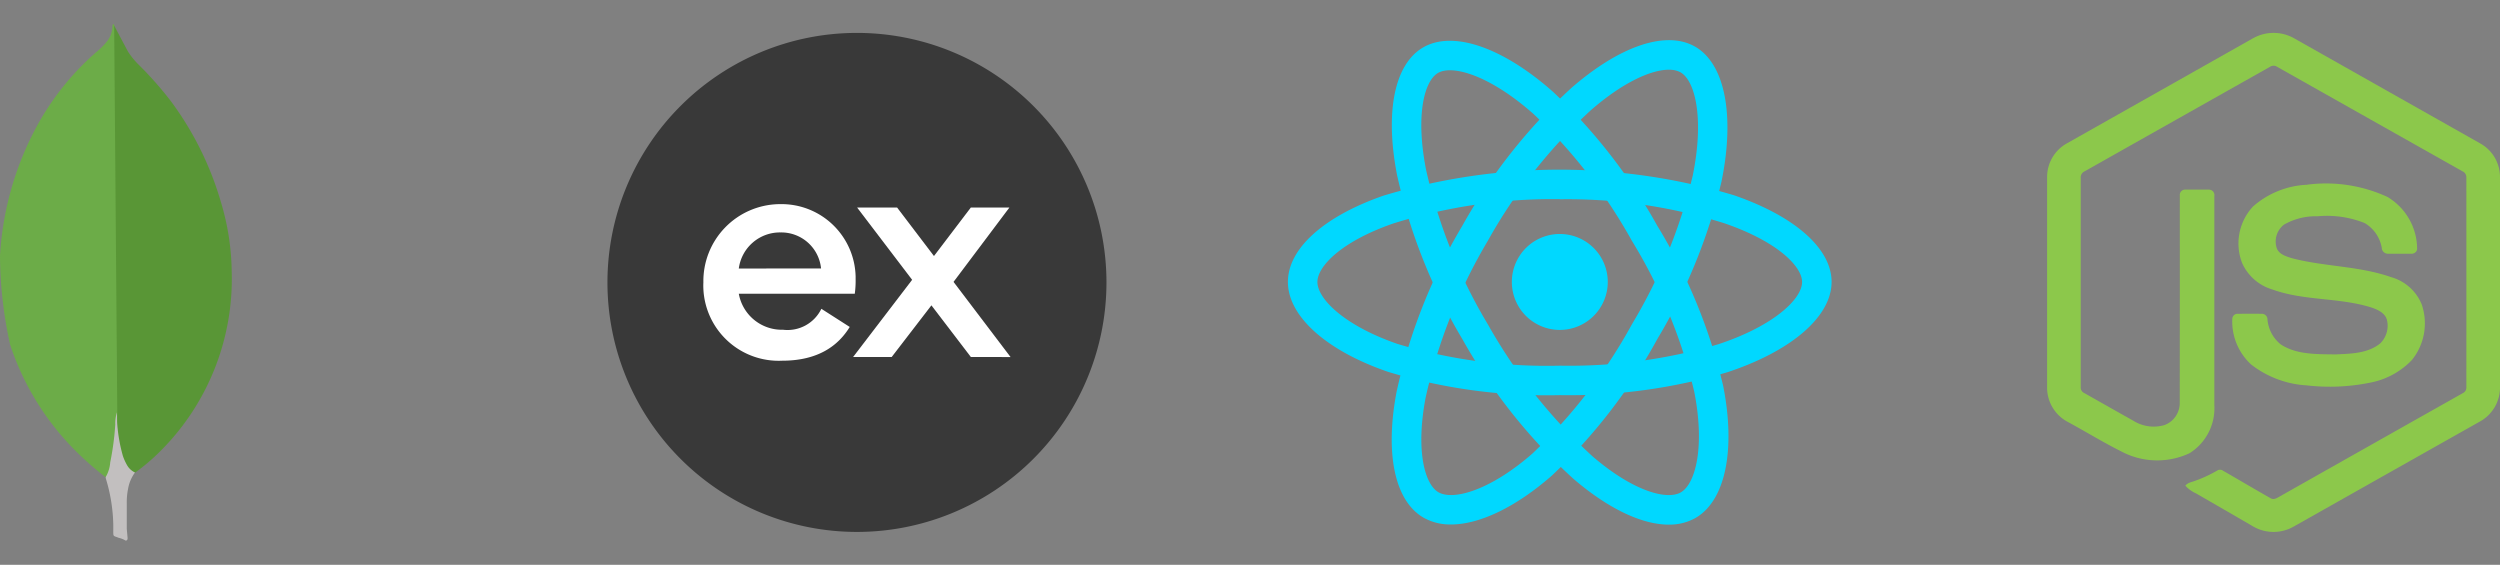 <svg id="Group_4853" data-name="Group 4853" xmlns="http://www.w3.org/2000/svg" xmlns:xlink="http://www.w3.org/1999/xlink" width="221.306" height="50" viewBox="0 0 221.306 50">
  <rect x="0" y="0" width="221.306" height="50" fill="#808080" stroke="none"/>
  <defs>
    <clipPath id="clip-path">
      <rect id="Rectangle_1454" data-name="Rectangle 1454" width="221.306" height="50" fill="none"/>
    </clipPath>
  </defs>
  <g id="Group_4361" data-name="Group 4361" clip-path="url(#clip-path)">
    <path id="Path_9023" data-name="Path 9023" d="M138.078,20.713a4.246,4.246,0,1,1-4.246,4.246,4.246,4.246,0,0,1,4.246-4.246" fill="#00d8ff"/>
    <path id="Path_9024" data-name="Path 9024" d="M138.078,34.979A48.5,48.5,0,0,1,122.9,32.925c-5.484-1.874-8.891-4.928-8.891-7.969,0-2.936,3.157-5.789,8.444-7.632a53.849,53.849,0,0,1,31.034-.042c5.416,1.864,8.65,4.733,8.65,7.674,0,3.048-3.524,6.108-9.2,7.987a49.217,49.217,0,0,1-14.863,2.036m0-17.349a47.2,47.2,0,0,0-14.761,2.16c-4.6,1.6-6.692,3.8-6.692,5.166,0,1.522,2.447,3.9,7.124,5.5a45.952,45.952,0,0,0,14.329,1.914,46.585,46.585,0,0,0,14.046-1.9c4.862-1.61,7.405-3.989,7.405-5.508,0-1.365-2.155-3.576-6.888-5.2a46.36,46.36,0,0,0-14.564-2.121" fill="#00d8ff"/>
    <path id="Path_9025" data-name="Path 9025" d="M128.439,46.427a4.789,4.789,0,0,1-2.419-.6c-2.543-1.467-3.438-5.627-2.395-11.127a49.066,49.066,0,0,1,5.807-14.686,48.979,48.979,0,0,1,9.662-12.221c4.321-3.76,8.421-5.127,10.969-3.659,2.64,1.522,3.531,6.1,2.324,11.958a49.188,49.188,0,0,1-5.664,13.9,48.484,48.484,0,0,1-9.359,12.118c-3.209,2.805-6.409,4.319-8.926,4.319m19.3-40.258c-1.5,0-3.976,1.027-6.928,3.6A46.322,46.322,0,0,0,131.7,21.327a47.118,47.118,0,0,0-5.5,13.868c-.907,4.784-.048,7.7,1.133,8.379,1.318.76,4.6-.172,8.321-3.425a46.6,46.6,0,0,0,8.816-11.457,46.578,46.578,0,0,0,5.369-13.119c1.034-5.017.244-8.409-1.071-9.168a2.038,2.038,0,0,0-1.022-.229" fill="#00d8ff"/>
    <path id="Path_9026" data-name="Path 9026" d="M147.727,46.442c-2.379,0-5.371-1.413-8.466-4.076A49.148,49.148,0,0,1,129.44,30a49,49,0,0,1-5.763-14.474c-1.1-5.622-.237-9.858,2.309-11.331,2.637-1.527,7.051-.011,11.519,3.957A49.194,49.194,0,0,1,146.716,20a48.482,48.482,0,0,1,5.824,14.16c1.126,5.686.19,10.164-2.443,11.687a4.664,4.664,0,0,1-2.37.593M131.7,28.695a47.15,47.15,0,0,0,9.264,11.692c3.691,3.175,6.643,3.885,7.824,3.2,1.318-.762,2.149-4.071,1.189-8.919a45.9,45.9,0,0,0-5.523-13.359,46.546,46.546,0,0,0-8.684-11.2c-3.83-3.4-7.164-4.41-8.477-3.649-1.182.683-2.015,3.656-1.054,8.569A46.379,46.379,0,0,0,131.7,28.7" fill="#00d8ff"/>
    <path id="Path_9027" data-name="Path 9027" d="M199.454,3.384a3.7,3.7,0,0,1,3.616,0l16.518,9.33a3.4,3.4,0,0,1,1.718,2.929V34.36a3.439,3.439,0,0,1-1.846,2.992Q211.228,41.993,203,46.637a3.6,3.6,0,0,1-3.656-.1q-2.468-1.431-4.939-2.856a2.92,2.92,0,0,1-.953-.686c.21-.283.585-.318.89-.442a11.578,11.578,0,0,0,1.948-.909.455.455,0,0,1,.507.03c1.407.807,2.8,1.637,4.213,2.436.3.174.606-.057.863-.2q8.078-4.564,16.161-9.12a.535.535,0,0,0,.294-.526q.006-9.262,0-18.524a.579.579,0,0,0-.345-.577q-8.2-4.62-16.4-9.245a.57.57,0,0,0-.644,0q-8.2,4.621-16.4,9.248a.571.571,0,0,0-.347.575V34.266a.524.524,0,0,0,.3.52q2.188,1.24,4.38,2.473a3.386,3.386,0,0,0,2.739.367,2.078,2.078,0,0,0,1.345-1.952q.012-9.207.006-18.415a.462.462,0,0,1,.45-.473.417.417,0,0,1,.05,0c.7,0,1.4-.009,2.1,0a.486.486,0,0,1,.463.508.326.326,0,0,1-.005.053q0,9.266,0,18.532a4.7,4.7,0,0,1-2.2,4.243,6.767,6.767,0,0,1-6.048-.166c-1.6-.8-3.136-1.746-4.712-2.6a3.428,3.428,0,0,1-1.845-2.993V15.643a3.407,3.407,0,0,1,1.776-2.966q8.23-4.646,16.458-9.293" fill="#8cc84b"/>
    <path id="Path_9028" data-name="Path 9028" d="M204.24,16.348a12.978,12.978,0,0,1,7.108,1.088,5.376,5.376,0,0,1,2.621,4.652.5.5,0,0,1-.546.37c-.694,0-1.389.009-2.083,0a.537.537,0,0,1-.5-.521,3.171,3.171,0,0,0-1.517-2.192,8.99,8.99,0,0,0-4.162-.6,5.651,5.651,0,0,0-2.979.742A1.888,1.888,0,0,0,201.554,22c.223.53.835.7,1.336.859,2.884.754,5.94.679,8.769,1.672a4.128,4.128,0,0,1,2.718,2.418,5.164,5.164,0,0,1-.875,4.927,6.9,6.9,0,0,1-3.707,2,17.813,17.813,0,0,1-5.6.238,8.818,8.818,0,0,1-4.922-1.851,5.164,5.164,0,0,1-1.663-4.074.466.466,0,0,1,.511-.411c.7-.006,1.4-.008,2.1,0a.49.49,0,0,1,.5.48v.005a3.179,3.179,0,0,0,1.183,2.231c1.421.917,3.2.854,4.831.88,1.348-.06,2.861-.078,3.961-.969a2.186,2.186,0,0,0,.6-2.09c-.17-.618-.816-.905-1.371-1.093-2.847-.9-5.937-.574-8.756-1.592a4.261,4.261,0,0,1-2.691-2.345,4.8,4.8,0,0,1,.959-5,7.743,7.743,0,0,1,4.807-1.931Z" fill="#8cc84b"/>
    <path id="Path_9029" data-name="Path 9029" d="M10.106,2.268l1.219,2.291A6.865,6.865,0,0,0,12.246,5.7a31.933,31.933,0,0,1,2.863,3.232,28.127,28.127,0,0,1,4.456,8.987,22.088,22.088,0,0,1,.946,6.1,21.527,21.527,0,0,1-6.286,15.887,18.123,18.123,0,0,1-2.242,1.917c-.423,0-.623-.324-.8-.623a5.135,5.135,0,0,1-.623-1.793,8.663,8.663,0,0,1-.2-2.265V36.8c-.034-.074-.407-34.355-.259-34.53" fill="#599636"/>
    <path id="Path_9030" data-name="Path 9030" d="M10.106,2.192c-.05-.1-.1-.024-.15.024a2.3,2.3,0,0,1-.423,1.372,6.579,6.579,0,0,1-1.1,1.1,23.848,23.848,0,0,0-5.35,6.817A27.4,27.4,0,0,0,0,22.658a37.12,37.12,0,0,0,.9,7.867,23.852,23.852,0,0,0,6.249,9.834,27.325,27.325,0,0,0,2.214,1.893c.224,0,.248-.2.3-.348a6.866,6.866,0,0,0,.224-.971l.5-3.734Z" fill="#6cac48"/>
    <path id="Path_9031" data-name="Path 9031" d="M11.326,43.345a3.413,3.413,0,0,1,.623-1.518,1.571,1.571,0,0,1-.7-.647,4.694,4.694,0,0,1-.371-.821,14.212,14.212,0,0,1-.523-3.211V36.5a3.12,3.12,0,0,0-.15,1.072,24.707,24.707,0,0,1-.448,3.361,2.99,2.99,0,0,1-.4,1.294.512.512,0,0,0,.024.174,14.875,14.875,0,0,1,.647,4.034v.5c0,.6-.024.471.471.671a2.139,2.139,0,0,1,.623.249c.15,0,.174-.124.174-.224l-.074-.821V44.522a6.047,6.047,0,0,1,.1-1.171Z" fill="#c2bfbf"/>
    <path id="Path_9032" data-name="Path 9032" d="M97.947,25A22.087,22.087,0,1,1,75.859,2.913,22.087,22.087,0,0,1,97.947,25" fill="#393939"/>
    <path id="Path_9033" data-name="Path 9033" d="M69.344,29.193a3.328,3.328,0,0,0,3.365-1.858l2.511,1.607c-1,1.632-2.762,2.988-5.976,2.988a6.67,6.67,0,0,1-6.979-6.346c-.009-.195-.01-.389,0-.584a6.817,6.817,0,0,1,6.7-6.929h.077a6.561,6.561,0,0,1,6.7,6.42c0,.078,0,.156,0,.234A8.571,8.571,0,0,1,75.668,26H65.4a3.872,3.872,0,0,0,3.942,3.189m3.34-5.424a3.536,3.536,0,0,0-3.566-3.189A3.672,3.672,0,0,0,65.4,23.77Z" fill="#fff"/>
    <path id="Path_9034" data-name="Path 9034" d="M85.941,31.6l-3.49-4.57L78.936,31.6H75.521l5.223-6.83-4.871-6.4h3.54l3.264,4.294,3.264-4.294h3.415L84.41,24.953l5.047,6.654Z" fill="#fff"/>
  </g>
</svg>
